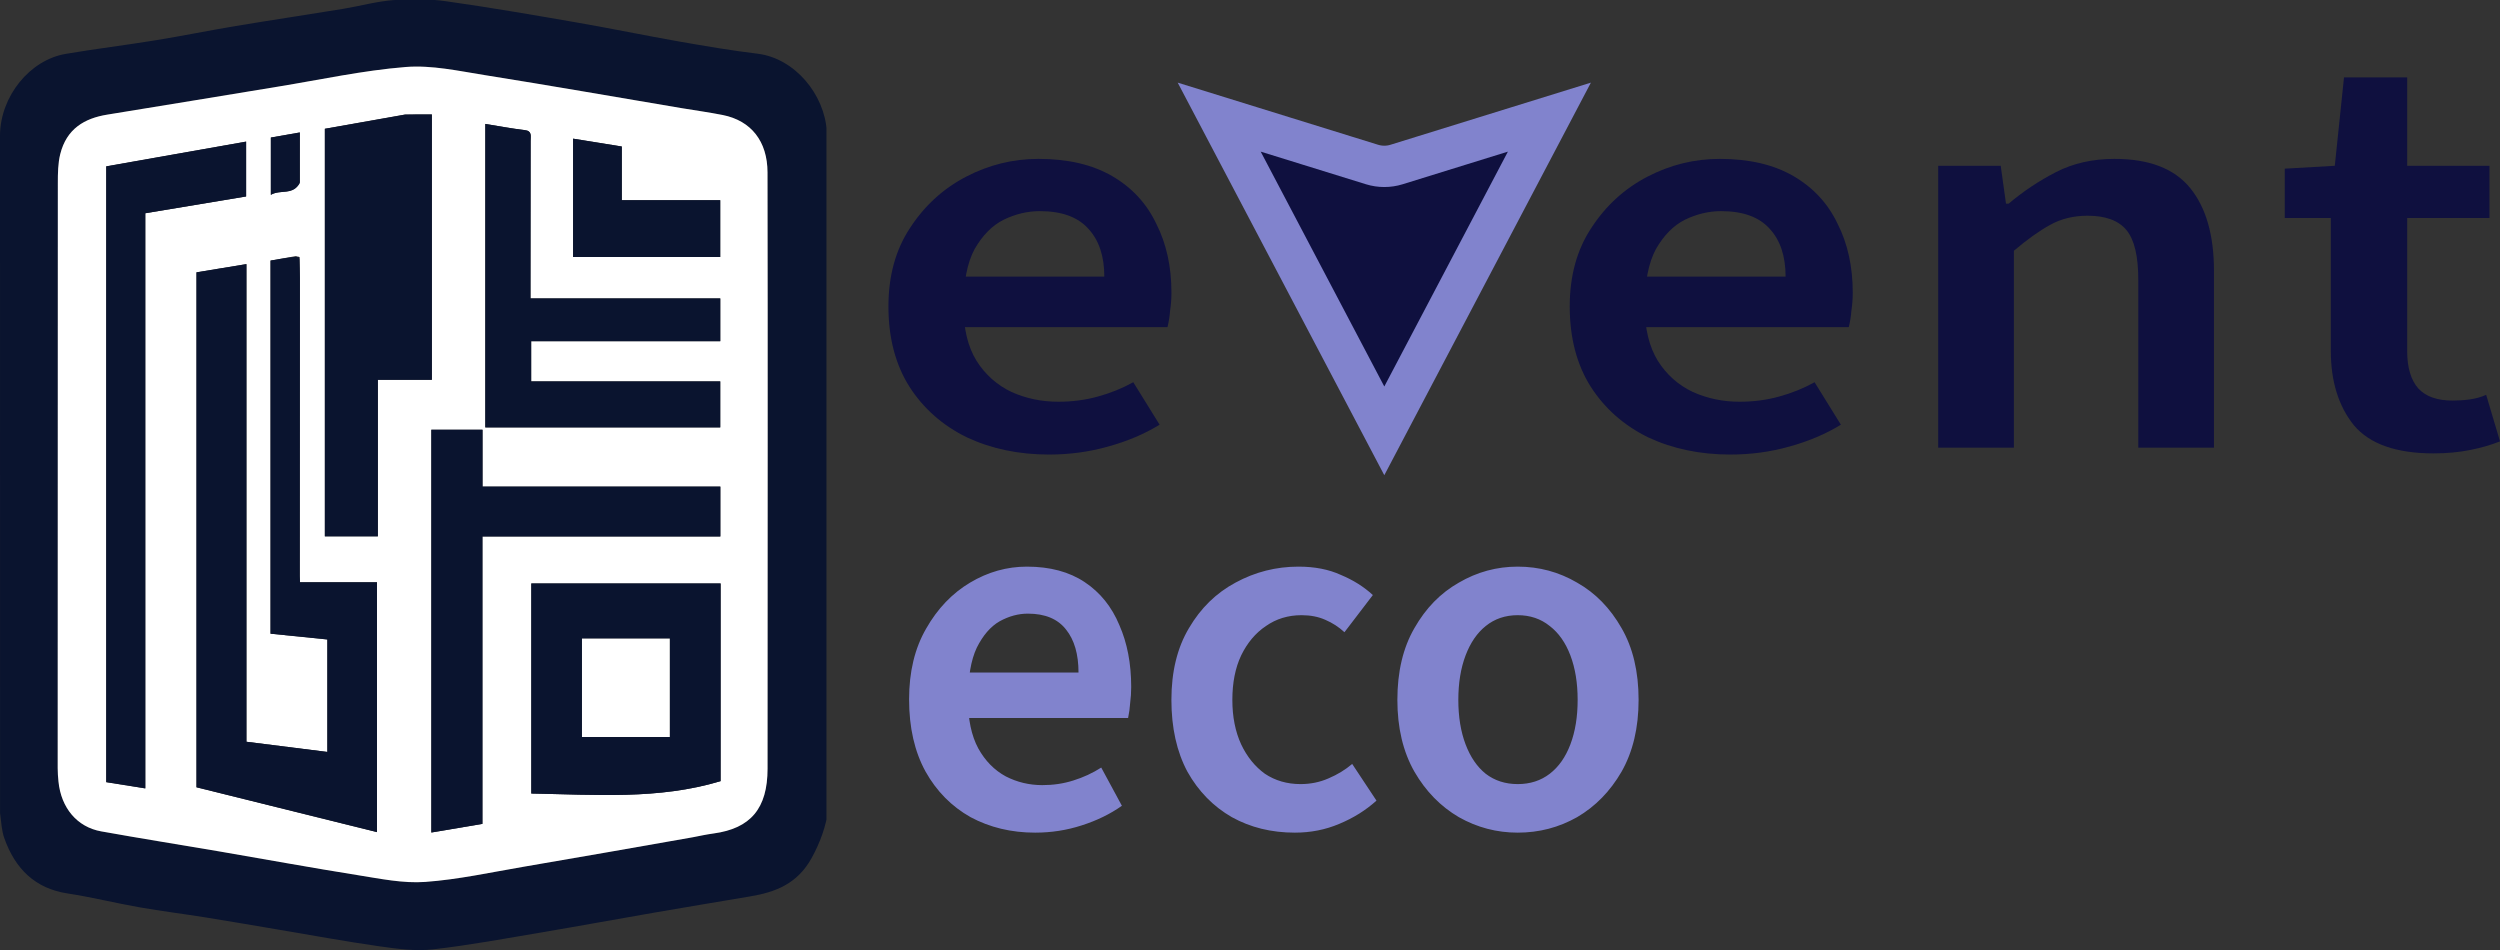 <svg width="121" height="46" viewBox="0 0 121 46" fill="none" xmlns="http://www.w3.org/2000/svg">
<rect x="0" y="0" width="121" height="46" fill="#333333" stroke="none"/>
<path d="M50.1 40.3C48.95 40.3 47.908 40.05 46.975 39.55C46.058 39.033 45.333 38.3 44.8 37.35C44.267 36.383 44 35.217 44 33.85C44 32.517 44.275 31.375 44.825 30.425C45.375 29.458 46.083 28.717 46.95 28.2C47.817 27.683 48.733 27.425 49.7 27.425C50.817 27.425 51.75 27.675 52.5 28.175C53.25 28.675 53.808 29.367 54.175 30.25C54.558 31.117 54.75 32.117 54.75 33.25C54.75 33.517 54.733 33.775 54.7 34.025C54.683 34.275 54.65 34.517 54.6 34.75H46.15V32.55H52.2C52.2 31.667 52 30.975 51.6 30.475C51.2 29.958 50.583 29.7 49.75 29.7C49.283 29.7 48.825 29.825 48.375 30.075C47.942 30.325 47.575 30.75 47.275 31.35C46.992 31.95 46.85 32.783 46.85 33.85C46.85 34.817 47.017 35.608 47.35 36.225C47.683 36.825 48.125 37.275 48.675 37.575C49.225 37.858 49.817 38 50.45 38C50.983 38 51.483 37.925 51.95 37.775C52.433 37.625 52.883 37.417 53.3 37.15L54.3 39C53.733 39.4 53.083 39.717 52.35 39.95C51.633 40.183 50.883 40.3 50.1 40.3ZM62.671 40.3C61.538 40.3 60.521 40.05 59.621 39.55C58.721 39.033 58.004 38.3 57.471 37.35C56.954 36.383 56.696 35.225 56.696 33.875C56.696 32.508 56.979 31.35 57.546 30.4C58.113 29.433 58.863 28.7 59.796 28.2C60.746 27.683 61.763 27.425 62.846 27.425C63.629 27.425 64.313 27.558 64.896 27.825C65.496 28.075 66.013 28.4 66.446 28.8L65.071 30.6C64.804 30.35 64.496 30.15 64.146 30C63.813 29.85 63.429 29.775 62.996 29.775C62.346 29.775 61.771 29.95 61.271 30.3C60.771 30.633 60.371 31.108 60.071 31.725C59.788 32.325 59.646 33.042 59.646 33.875C59.646 34.692 59.788 35.408 60.071 36.025C60.354 36.625 60.738 37.1 61.221 37.45C61.721 37.783 62.296 37.95 62.946 37.95C63.429 37.95 63.879 37.858 64.296 37.675C64.729 37.492 65.113 37.258 65.446 36.975L66.621 38.75C66.104 39.217 65.504 39.592 64.821 39.875C64.154 40.158 63.438 40.3 62.671 40.3ZM73.458 40.3C72.442 40.3 71.492 40.05 70.608 39.55C69.725 39.033 69.008 38.3 68.458 37.35C67.908 36.383 67.633 35.225 67.633 33.875C67.633 32.508 67.908 31.35 68.458 30.4C69.008 29.433 69.725 28.7 70.608 28.2C71.492 27.683 72.442 27.425 73.458 27.425C74.492 27.425 75.45 27.683 76.333 28.2C77.217 28.7 77.933 29.433 78.483 30.4C79.033 31.35 79.308 32.508 79.308 33.875C79.308 35.225 79.033 36.383 78.483 37.35C77.933 38.3 77.217 39.033 76.333 39.55C75.45 40.05 74.492 40.3 73.458 40.3ZM73.458 37.95C74.058 37.95 74.575 37.783 75.008 37.45C75.442 37.117 75.775 36.642 76.008 36.025C76.242 35.408 76.358 34.692 76.358 33.875C76.358 33.058 76.242 32.342 76.008 31.725C75.775 31.108 75.442 30.633 75.008 30.3C74.575 29.95 74.058 29.775 73.458 29.775C72.858 29.775 72.342 29.95 71.908 30.3C71.492 30.633 71.167 31.108 70.933 31.725C70.7 32.342 70.583 33.058 70.583 33.875C70.583 34.692 70.7 35.408 70.933 36.025C71.167 36.642 71.492 37.117 71.908 37.45C72.342 37.783 72.858 37.95 73.458 37.95Z" fill="#8183CD"/>
<path d="M50.773 22C49.307 22 47.98 21.722 46.791 21.166C45.623 20.592 44.699 19.777 44.019 18.721C43.34 17.647 43 16.35 43 14.831C43 13.349 43.35 12.08 44.051 11.024C44.752 9.95 45.655 9.126 46.759 8.552C47.863 7.977 49.031 7.69 50.263 7.69C51.686 7.69 52.875 7.968 53.831 8.524C54.787 9.08 55.498 9.848 55.965 10.83C56.454 11.793 56.698 12.905 56.698 14.164C56.698 14.461 56.677 14.748 56.634 15.026C56.613 15.304 56.571 15.572 56.507 15.832H45.74V13.386H53.449C53.449 12.405 53.194 11.636 52.684 11.08C52.175 10.506 51.389 10.219 50.327 10.219C49.732 10.219 49.148 10.358 48.575 10.636C48.023 10.913 47.555 11.386 47.173 12.053C46.812 12.72 46.632 13.646 46.632 14.831C46.632 15.906 46.844 16.785 47.269 17.471C47.693 18.138 48.256 18.638 48.957 18.971C49.658 19.286 50.412 19.444 51.219 19.444C51.898 19.444 52.535 19.36 53.13 19.194C53.746 19.027 54.319 18.795 54.85 18.499L56.125 20.555C55.403 21 54.574 21.352 53.64 21.611C52.727 21.87 51.771 22 50.773 22Z" fill="#0F103F"/>
<path d="M83.748 22C82.282 22 80.955 21.722 79.766 21.166C78.597 20.592 77.674 19.777 76.994 18.721C76.314 17.647 75.975 16.35 75.975 14.831C75.975 13.349 76.325 12.08 77.026 11.024C77.727 9.95 78.629 9.126 79.734 8.552C80.838 7.977 82.006 7.69 83.238 7.69C84.661 7.69 85.85 7.968 86.806 8.524C87.761 9.08 88.473 9.848 88.94 10.83C89.428 11.793 89.673 12.905 89.673 14.164C89.673 14.461 89.651 14.748 89.609 15.026C89.588 15.304 89.545 15.572 89.481 15.832H78.714V13.386H86.423C86.423 12.405 86.168 11.636 85.659 11.08C85.149 10.506 84.363 10.219 83.302 10.219C82.707 10.219 82.123 10.358 81.549 10.636C80.997 10.913 80.53 11.386 80.148 12.053C79.787 12.72 79.606 13.646 79.606 14.831C79.606 15.906 79.819 16.785 80.243 17.471C80.668 18.138 81.231 18.638 81.932 18.971C82.632 19.286 83.386 19.444 84.193 19.444C84.873 19.444 85.51 19.36 86.105 19.194C86.721 19.027 87.294 18.795 87.825 18.499L89.099 20.555C88.377 21 87.549 21.352 86.615 21.611C85.701 21.87 84.746 22 83.748 22Z" fill="#0F103F"/>
<path d="M93.809 21.666V8.024H96.835L97.09 9.858H97.217C97.918 9.265 98.683 8.755 99.511 8.329C100.339 7.903 101.284 7.69 102.346 7.69C104.024 7.69 105.245 8.163 106.01 9.107C106.774 10.052 107.156 11.386 107.156 13.108V21.666H103.493V13.525C103.493 12.395 103.302 11.599 102.92 11.136C102.537 10.673 101.911 10.441 101.04 10.441C100.36 10.441 99.755 10.589 99.224 10.886C98.715 11.164 98.13 11.58 97.472 12.136V21.666H93.809Z" fill="#0F103F"/>
<path d="M117.783 21.944C115.977 21.944 114.693 21.491 113.928 20.583C113.185 19.657 112.813 18.462 112.813 16.998V10.552H110.583V8.163L113.004 8.024L113.45 3.745H116.508V8.024H120.49V10.552H116.508V16.998C116.508 17.795 116.689 18.397 117.05 18.805C117.411 19.194 117.963 19.388 118.706 19.388C118.982 19.388 119.259 19.37 119.535 19.332C119.811 19.296 120.076 19.221 120.331 19.11L121 21.361C120.596 21.528 120.119 21.666 119.566 21.778C119.014 21.889 118.42 21.944 117.783 21.944Z" fill="#0F103F"/>
<path d="M67 20.853L59.009 5.669L66.408 7.963C66.794 8.082 67.207 8.082 67.592 7.963L74.991 5.669L67 20.853Z" fill="#0F103F" stroke="#8183CD" stroke-width="2"/>
<g clip-path="url(#clip0_402_829)">
<path d="M40.098 39.139C39.98 39.99 39.706 40.755 39.29 41.516C38.597 42.782 37.525 43.183 36.298 43.388C34.745 43.648 33.192 43.908 31.64 44.176C29.869 44.483 28.101 44.809 26.328 45.108C24.538 45.409 22.75 45.746 20.95 45.95C20.097 46.046 19.21 45.922 18.352 45.8C16.687 45.562 15.031 45.255 13.371 44.976C12.226 44.784 11.082 44.584 9.936 44.401C8.874 44.231 7.807 44.099 6.748 43.913C5.585 43.709 4.435 43.421 3.269 43.243C1.717 43.006 0.737 42.071 0.204 40.555C0.082 40.21 0.066 39.823 0.003 39.358C0.003 28.35 0.002 17.439 0 6.528C0.027 4.659 1.433 2.903 3.188 2.606C4.636 2.361 6.094 2.184 7.544 1.947C8.839 1.737 10.126 1.473 11.42 1.257C13.146 0.97 14.876 0.712 16.602 0.429C17.419 0.295 18.228 0.066 19.048 0.004C19.897 -0.06 20.767 -0.056 21.609 0.063C23.725 0.362 25.833 0.727 27.94 1.093C29.583 1.378 31.218 1.718 32.861 2.007C34.123 2.228 35.387 2.445 36.658 2.598C38.471 2.817 39.91 4.575 40.015 6.352C40.022 6.458 40.064 6.562 40.053 6.73C40.013 6.846 40.004 6.9 40.004 6.954C40.002 17.558 40.001 28.161 40.004 38.764C40.004 38.889 40.066 39.014 40.098 39.139ZM33.578 40.508C33.895 40.452 34.212 40.384 34.531 40.341C36.333 40.097 37.148 39.13 37.15 37.208C37.155 32.007 37.156 26.807 37.156 21.606C37.157 17.185 37.159 12.764 37.148 8.343C37.145 6.84 36.358 5.843 34.982 5.567C34.316 5.434 33.641 5.344 32.971 5.231C29.805 4.697 26.642 4.142 23.472 3.637C22.2 3.435 20.898 3.142 19.635 3.243C17.561 3.409 15.507 3.859 13.445 4.195C10.696 4.644 7.948 5.104 5.197 5.547C4.088 5.726 3.221 6.235 2.916 7.461C2.805 7.907 2.8 8.392 2.8 8.859C2.793 18.299 2.792 27.74 2.793 37.18C2.793 37.397 2.809 37.615 2.831 37.83C2.959 39.101 3.729 40.028 4.897 40.238C6.802 40.581 8.715 40.884 10.623 41.211C12.866 41.594 15.105 42.006 17.351 42.363C18.422 42.534 19.517 42.763 20.584 42.685C22.185 42.569 23.773 42.218 25.363 41.947C28.075 41.485 30.783 41.008 33.578 40.508Z" fill="#0A142F"/>
<path d="M33.535 40.523C30.783 41.008 28.074 41.485 25.363 41.947C23.772 42.218 22.185 42.569 20.583 42.685C19.517 42.762 18.422 42.534 17.35 42.363C15.104 42.006 12.865 41.594 10.623 41.21C8.714 40.884 6.802 40.581 4.896 40.238C3.728 40.028 2.958 39.101 2.83 37.83C2.808 37.614 2.792 37.397 2.792 37.18C2.792 27.74 2.792 18.299 2.799 8.859C2.8 8.392 2.804 7.907 2.915 7.461C3.22 6.235 4.087 5.725 5.197 5.547C7.947 5.104 10.695 4.644 13.445 4.195C15.506 3.859 17.56 3.409 19.634 3.243C20.898 3.142 22.199 3.435 23.471 3.637C26.641 4.142 29.804 4.697 32.97 5.231C33.641 5.344 34.315 5.434 34.982 5.567C36.357 5.842 37.144 6.84 37.148 8.342C37.158 12.764 37.156 17.185 37.156 21.606C37.156 26.807 37.154 32.007 37.15 37.207C37.148 39.13 36.332 40.097 34.53 40.341C34.211 40.384 33.895 40.452 33.535 40.523ZM14.305 12.398C13.896 12.47 13.486 12.542 13.094 12.612C13.094 18.666 13.094 24.644 13.094 30.671C14.027 30.766 14.946 30.859 15.844 30.95C15.844 32.799 15.844 34.583 15.844 36.394C14.515 36.227 13.229 36.065 11.927 35.901C11.927 28.166 11.927 20.504 11.927 12.783C11.088 12.921 10.282 13.054 9.51 13.181C9.51 21.533 9.51 29.809 9.51 38.105C12.432 38.83 15.328 39.55 18.246 40.274C18.246 36.216 18.246 32.238 18.246 28.181C16.986 28.181 15.756 28.181 14.52 28.181C14.513 28.032 14.508 27.961 14.508 27.89C14.51 23.087 14.513 18.285 14.515 13.482C14.515 13.157 14.5 12.832 14.499 12.441C14.462 12.43 14.426 12.42 14.305 12.398ZM19.581 5.547C18.298 5.775 17.015 6.004 15.723 6.234C15.723 12.819 15.723 19.381 15.723 25.958C16.582 25.958 17.406 25.958 18.288 25.958C18.288 23.428 18.288 20.924 18.288 18.381C19.189 18.381 20.033 18.381 20.902 18.381C20.902 14.096 20.902 9.85 20.902 5.539C20.481 5.539 20.078 5.539 19.581 5.547ZM23.349 31.374C23.349 29.588 23.349 27.802 23.349 25.964C27.224 25.964 31.037 25.964 34.864 25.964C34.864 25.139 34.864 24.368 34.864 23.552C31.025 23.552 27.209 23.552 23.353 23.552C23.353 22.611 23.353 21.713 23.353 20.799C22.493 20.799 21.674 20.799 20.877 20.799C20.877 27.307 20.877 33.777 20.877 40.294C21.724 40.151 22.52 40.016 23.349 39.876C23.349 37.055 23.349 34.269 23.349 31.374ZM34.878 34.745C34.878 32.591 34.878 30.438 34.878 28.241C31.81 28.241 28.761 28.241 25.715 28.241C25.715 31.642 25.715 35.018 25.715 38.407C28.8 38.459 31.856 38.715 34.877 37.807C34.877 36.842 34.877 35.848 34.878 34.745ZM26.581 20.686C29.332 20.686 32.082 20.686 34.86 20.686C34.86 19.929 34.86 19.215 34.86 18.46C31.795 18.46 28.758 18.46 25.709 18.46C25.709 17.798 25.709 17.179 25.709 16.514C28.781 16.514 31.816 16.514 34.861 16.514C34.861 15.805 34.861 15.145 34.861 14.445C31.796 14.445 28.759 14.445 25.675 14.445C25.675 14.23 25.675 14.053 25.675 13.876C25.678 11.521 25.681 9.165 25.682 6.81C25.682 6.587 25.759 6.339 25.403 6.298C24.768 6.223 24.137 6.102 23.489 5.998C23.489 10.911 23.489 15.794 23.489 20.686C24.509 20.686 25.494 20.686 26.581 20.686ZM5.142 35.505C5.142 36.278 5.142 37.051 5.142 37.856C5.789 37.96 6.382 38.054 7.033 38.158C7.033 28.837 7.033 19.587 7.033 10.321C8.683 10.046 10.288 9.779 11.912 9.509C11.912 8.618 11.912 7.756 11.912 6.854C9.636 7.256 7.388 7.654 5.142 8.052C5.142 17.209 5.142 26.303 5.142 35.505ZM32.296 12.439C33.141 12.439 33.987 12.439 34.859 12.439C34.859 11.514 34.859 10.636 34.859 9.69C33.272 9.69 31.705 9.69 30.095 9.69C30.095 8.779 30.095 7.935 30.095 7.091C29.285 6.961 28.519 6.837 27.737 6.711C27.737 8.652 27.737 10.525 27.737 12.439C29.245 12.439 30.72 12.439 32.296 12.439ZM14.511 8.814C14.511 8.026 14.511 7.238 14.511 6.411C14.009 6.499 13.564 6.577 13.109 6.657C13.109 7.563 13.109 8.452 13.109 9.429C13.587 9.152 14.17 9.479 14.511 8.814Z" fill="white"/>
<path d="M14.492 12.506C14.5 12.831 14.515 13.156 14.515 13.482C14.513 18.284 14.51 23.087 14.508 27.89C14.508 27.96 14.513 28.031 14.52 28.181C15.756 28.181 16.986 28.181 18.246 28.181C18.246 32.238 18.246 36.215 18.246 40.274C15.328 39.549 12.432 38.83 9.51 38.104C9.51 29.808 9.51 21.533 9.51 13.18C10.282 13.053 11.088 12.921 11.927 12.783C11.927 20.504 11.927 28.166 11.927 35.901C13.229 36.065 14.515 36.227 15.844 36.394C15.844 34.582 15.844 32.798 15.844 30.95C14.946 30.859 14.027 30.766 13.094 30.671C13.094 24.643 13.094 18.666 13.094 12.611C13.486 12.542 13.896 12.47 14.36 12.424C14.437 12.476 14.462 12.494 14.492 12.506Z" fill="#0A142F"/>
<path d="M19.629 5.543C20.078 5.539 20.481 5.539 20.902 5.539C20.902 9.85 20.902 14.096 20.902 18.381C20.033 18.381 19.189 18.381 18.288 18.381C18.288 20.924 18.288 23.428 18.288 25.958C17.406 25.958 16.582 25.958 15.723 25.958C15.723 19.381 15.723 12.818 15.723 6.233C17.015 6.003 18.298 5.775 19.629 5.543Z" fill="#0A142F"/>
<path d="M23.349 31.428C23.349 34.269 23.349 37.055 23.349 39.876C22.521 40.016 21.725 40.151 20.877 40.294C20.877 33.776 20.877 27.306 20.877 20.798C21.675 20.798 22.494 20.798 23.354 20.798C23.354 21.713 23.354 22.611 23.354 23.552C27.21 23.552 31.025 23.552 34.865 23.552C34.865 24.368 34.865 25.139 34.865 25.964C31.037 25.964 27.224 25.964 23.349 25.964C23.349 27.802 23.349 29.588 23.349 31.428Z" fill="#0A142F"/>
<path d="M34.877 34.799C34.877 35.848 34.877 36.842 34.877 37.807C31.856 38.715 28.8 38.459 25.715 38.407C25.715 35.018 25.715 31.642 25.715 28.241C28.761 28.241 31.81 28.241 34.877 28.241C34.877 30.438 34.877 32.591 34.877 34.799ZM30.561 30.909C29.767 30.909 28.973 30.909 28.168 30.909C28.168 32.538 28.168 34.116 28.168 35.672C29.612 35.672 31.013 35.672 32.417 35.672C32.417 34.078 32.417 32.514 32.417 30.909C31.811 30.909 31.237 30.909 30.561 30.909Z" fill="#0A142F"/>
<path d="M26.53 20.686C25.494 20.686 24.509 20.686 23.489 20.686C23.489 15.794 23.489 10.911 23.489 5.998C24.137 6.102 24.768 6.223 25.403 6.298C25.759 6.339 25.682 6.587 25.682 6.81C25.681 9.165 25.678 11.521 25.675 13.876C25.675 14.053 25.675 14.23 25.675 14.444C28.759 14.444 31.796 14.444 34.861 14.444C34.861 15.145 34.861 15.805 34.861 16.514C31.816 16.514 28.781 16.514 25.709 16.514C25.709 17.179 25.709 17.798 25.709 18.46C28.758 18.46 31.795 18.46 34.86 18.46C34.86 19.215 34.86 19.929 34.86 20.686C32.082 20.686 29.332 20.686 26.53 20.686Z" fill="#0A142F"/>
<path d="M5.142 35.45C5.142 26.303 5.142 17.209 5.142 8.051C7.387 7.654 9.636 7.256 11.912 6.854C11.912 7.756 11.912 8.618 11.912 9.508C10.288 9.779 8.683 10.046 7.032 10.321C7.032 19.587 7.032 28.837 7.032 38.158C6.382 38.054 5.789 37.959 5.142 37.856C5.142 37.051 5.142 36.278 5.142 35.45Z" fill="#0A142F"/>
<path d="M32.245 12.439C30.72 12.439 29.245 12.439 27.737 12.439C27.737 10.525 27.737 8.652 27.737 6.711C28.519 6.837 29.285 6.961 30.095 7.091C30.095 7.935 30.095 8.779 30.095 9.69C31.705 9.69 33.272 9.69 34.859 9.69C34.859 10.636 34.859 11.514 34.859 12.439C33.987 12.439 33.141 12.439 32.245 12.439Z" fill="#0A142F"/>
<path d="M14.51 8.863C14.17 9.479 13.587 9.152 13.109 9.429C13.109 8.451 13.109 7.563 13.109 6.657C13.564 6.577 14.009 6.499 14.511 6.411C14.511 7.238 14.511 8.026 14.51 8.863Z" fill="#0A142F"/>
<path d="M14.495 12.473C14.462 12.494 14.436 12.476 14.402 12.431C14.426 12.42 14.462 12.43 14.495 12.473Z" fill="#0A142F"/>
<path d="M30.612 30.908C31.237 30.908 31.811 30.908 32.417 30.908C32.417 32.514 32.417 34.077 32.417 35.672C31.014 35.672 29.612 35.672 28.168 35.672C28.168 34.115 28.168 32.538 28.168 30.908C28.973 30.908 29.767 30.908 30.612 30.908Z" fill="white"/>
</g>
<defs>
<clipPath id="clip0_402_829">
<rect width="40" height="46" fill="white"/>
</clipPath>
</defs>
</svg>
